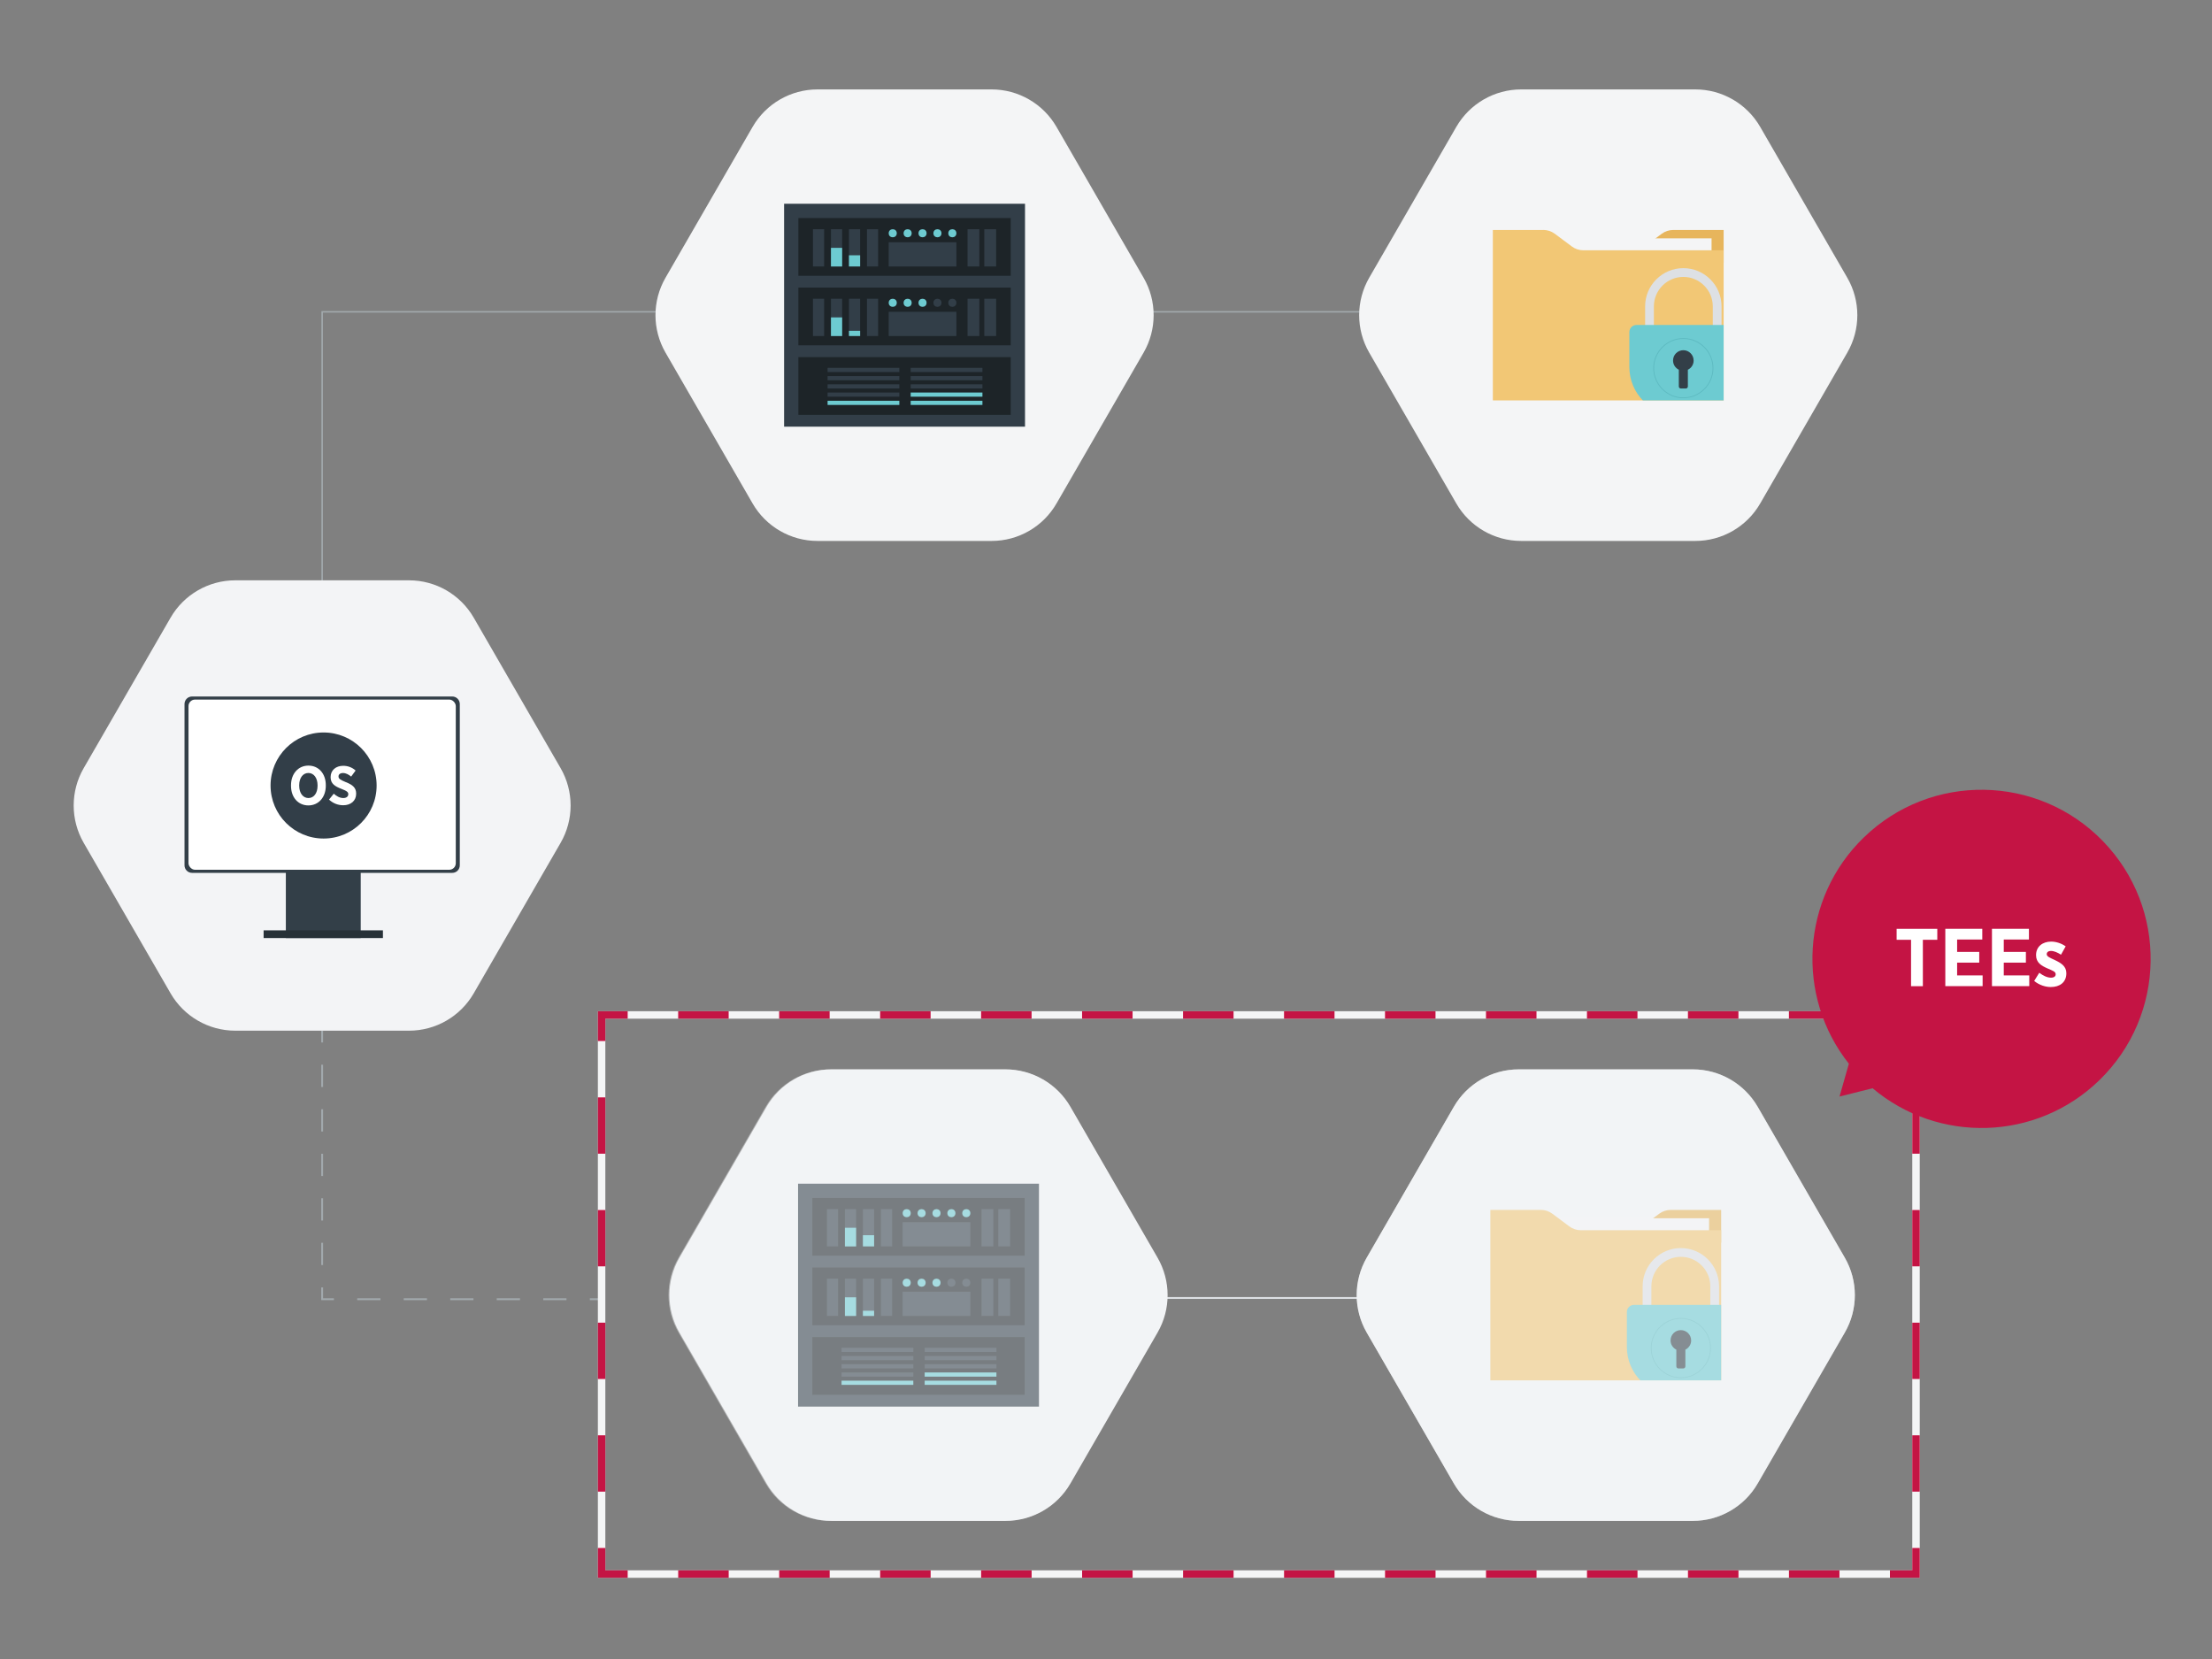<?xml version="1.0" encoding="UTF-8"?>
<svg id="Layer_1" data-name="Layer 1" xmlns="http://www.w3.org/2000/svg" xmlns:xlink="http://www.w3.org/1999/xlink" viewBox="0 0 800 600">
  <rect x="0" y="0" width="800" height="600" fill="#808080" stroke="none"/>
  <defs>
    <style>
      .cls-1 {
        fill: #fff;
      }

      .cls-2, .cls-3 {
        fill: #f3f4f6;
      }

      .cls-4 {
        fill: #f2c775;
      }

      .cls-3 {
        opacity: .43;
      }

      .cls-5 {
        fill: #f4f5f6;
      }

      .cls-6 {
        stroke-dasharray: 0 0 20.37 20.37;
      }

      .cls-6, .cls-7, .cls-8, .cls-9, .cls-10, .cls-11, .cls-12, .cls-13, .cls-14, .cls-15 {
        fill: none;
      }

      .cls-6, .cls-7, .cls-8, .cls-9, .cls-10, .cls-11, .cls-12, .cls-14, .cls-15 {
        stroke-miterlimit: 10;
      }

      .cls-6, .cls-7, .cls-8, .cls-14 {
        stroke-width: 2.7px;
      }

      .cls-6, .cls-7, .cls-14 {
        stroke: #c41444;
      }

      .cls-16 {
        fill: #6dcbd1;
      }

      .cls-7 {
        stroke-dasharray: 0 0 18.26 18.26;
      }

      .cls-8 {
        stroke: #f4f5f6;
      }

      .cls-17 {
        fill: #5dbac1;
      }

      .cls-9 {
        stroke-width: .53px;
      }

      .cls-9, .cls-10, .cls-11, .cls-15 {
        stroke: #a2a9ad;
      }

      .cls-18 {
        clip-path: url(#clippath-1);
      }

      .cls-19 {
        fill: #333f48;
      }

      .cls-10 {
        stroke-dasharray: 0 0 8.41 8.41;
      }

      .cls-10, .cls-11, .cls-12, .cls-15 {
        stroke-width: .67px;
      }

      .cls-11 {
        stroke-dasharray: 0 0 8.05 8.05;
      }

      .cls-20 {
        fill: #e7b55c;
      }

      .cls-12 {
        stroke: #dde0e4;
      }

      .cls-21 {
        fill: #1d2428;
      }

      .cls-22 {
        fill: #273138;
      }

      .cls-23 {
        clip-path: url(#clippath-3);
      }

      .cls-24 {
        fill: #dde0e4;
      }

      .cls-25 {
        fill: #323e48;
      }

      .cls-26 {
        fill: #c41444;
      }
    </style>
    <clipPath id="clippath-1">
      <path class="cls-13" d="M557.26,437.58h-18.25v61.65h83.47v-54.3h-50.75c-1.5,0-2.95-.48-4.15-1.38l-6.17-4.6c-1.2-.89-2.65-1.38-4.15-1.38Z"/>
    </clipPath>
    <clipPath id="clippath-3">
      <path class="cls-13" d="M558.16,83.17h-18.25v61.65h83.47v-54.3h-50.75c-1.5,0-2.95-.48-4.15-1.38l-6.17-4.6c-1.2-.89-2.65-1.38-4.15-1.38Z"/>
    </clipPath>
  </defs>
  <g>
    <line class="cls-15" x1="116.51" y1="372.76" x2="116.51" y2="377.02"/>
    <line class="cls-11" x1="116.51" y1="385.07" x2="116.51" y2="461.59"/>
    <polyline class="cls-15" points="116.51 465.61 116.51 469.88 120.77 469.88"/>
    <line class="cls-10" x1="129.19" y1="469.88" x2="209.11" y2="469.88"/>
    <line class="cls-15" x1="213.32" y1="469.88" x2="217.58" y2="469.88"/>
  </g>
  <rect class="cls-8" x="217.58" y="367.07" width="475.37" height="202.21"/>
  <polyline class="cls-9" points="116.51 209.88 116.51 112.77 511.47 112.77"/>
  <line class="cls-12" x1="315.57" y1="469.43" x2="511.47" y2="469.43"/>
  <g>
    <path class="cls-5" d="M358.64,195.64h-62.99c-9.67,0-18.62-5.17-23.46-13.55l-31.5-54.56c-4.84-8.38-4.84-18.7,0-27.08l31.5-54.56c4.84-8.38,13.78-13.55,23.46-13.55h62.99c9.67,0,18.62,5.17,23.46,13.55l31.5,54.56c4.84,8.38,4.84,18.7,0,27.08l-31.5,54.56c-4.84,8.38-13.78,13.55-23.46,13.55Z"/>
    <g>
      <rect class="cls-25" x="283.58" y="73.69" width="87.13" height="80.62"/>
      <rect class="cls-21" x="288.74" y="78.86" width="76.8" height="20.88"/>
      <rect class="cls-25" x="294.02" y="82.9" width="4.04" height="13.47"/>
      <rect class="cls-25" x="300.53" y="82.9" width="4.04" height="13.47"/>
      <rect class="cls-25" x="307.04" y="82.9" width="4.04" height="13.47"/>
      <rect class="cls-25" x="313.55" y="82.9" width="4.04" height="13.47"/>
      <circle class="cls-16" cx="322.87" cy="84.36" r="1.46"/>
      <circle class="cls-16" cx="328.26" cy="84.36" r="1.46"/>
      <circle class="cls-16" cx="333.65" cy="84.36" r="1.46"/>
      <circle class="cls-16" cx="339.04" cy="84.36" r="1.46"/>
      <circle class="cls-16" cx="344.43" cy="84.36" r="1.46"/>
      <rect class="cls-25" x="321.41" y="87.62" width="24.48" height="8.76"/>
      <rect class="cls-25" x="349.93" y="82.9" width="4.27" height="13.47"/>
      <rect class="cls-25" x="355.99" y="82.9" width="4.27" height="13.47"/>
      <rect class="cls-16" x="300.53" y="89.64" width="4.04" height="6.74"/>
      <rect class="cls-16" x="307.04" y="92.33" width="4.04" height="4.04"/>
      <rect class="cls-21" x="288.74" y="104.01" width="76.8" height="20.88"/>
      <rect class="cls-25" x="294.02" y="108.05" width="4.04" height="13.47"/>
      <rect class="cls-25" x="300.53" y="108.05" width="4.04" height="13.47"/>
      <rect class="cls-25" x="307.04" y="108.05" width="4.04" height="13.47"/>
      <rect class="cls-25" x="313.55" y="108.05" width="4.04" height="13.47"/>
      <circle class="cls-16" cx="322.87" cy="109.51" r="1.46"/>
      <circle class="cls-16" cx="328.26" cy="109.51" r="1.46"/>
      <circle class="cls-16" cx="333.65" cy="109.51" r="1.46"/>
      <circle class="cls-25" cx="339.04" cy="109.51" r="1.46"/>
      <circle class="cls-25" cx="344.43" cy="109.51" r="1.46"/>
      <rect class="cls-25" x="321.41" y="112.77" width="24.48" height="8.76"/>
      <rect class="cls-25" x="349.93" y="108.05" width="4.27" height="13.47"/>
      <rect class="cls-25" x="355.99" y="108.05" width="4.27" height="13.47"/>
      <rect class="cls-16" x="300.53" y="114.79" width="4.04" height="6.74"/>
      <rect class="cls-16" x="307.04" y="119.64" width="4.04" height="1.88"/>
      <rect class="cls-21" x="288.74" y="129.16" width="76.8" height="20.88"/>
      <rect class="cls-25" x="299.31" y="133.04" width="25.95" height="1.51"/>
      <rect class="cls-25" x="299.31" y="136.02" width="25.95" height="1.51"/>
      <rect class="cls-25" x="299.31" y="138.99" width="25.95" height="1.51"/>
      <rect class="cls-25" x="299.31" y="141.96" width="25.95" height="1.51"/>
      <rect class="cls-16" x="299.31" y="144.94" width="25.95" height="1.51"/>
      <rect class="cls-25" x="329.36" y="133.04" width="25.95" height="1.51"/>
      <rect class="cls-25" x="329.36" y="136.02" width="25.95" height="1.51"/>
      <rect class="cls-25" x="329.36" y="138.99" width="25.95" height="1.51"/>
      <rect class="cls-16" x="329.36" y="141.96" width="25.95" height="1.51"/>
      <rect class="cls-16" x="329.36" y="144.94" width="25.95" height="1.51"/>
    </g>
  </g>
  <g>
    <path class="cls-2" d="M147.93,372.76h-62.84c-9.65,0-18.57-5.15-23.4-13.51l-31.42-54.42c-4.83-8.36-4.83-18.66,0-27.02l31.42-54.42c4.83-8.36,13.75-13.51,23.4-13.51h62.84c9.65,0,18.57,5.15,23.4,13.51l31.42,54.42c4.83,8.36,4.83,18.66,0,27.02l-31.42,54.42c-4.83,8.36-13.75,13.51-23.4,13.51Z"/>
    <g>
      <rect class="cls-19" x="103.38" y="278.81" width="27.08" height="60.45"/>
      <rect class="cls-22" x="95.34" y="336.47" width="43.15" height="2.79"/>
      <path class="cls-19" d="M166.29,254.62v58.34c0,1.5-1.21,2.72-2.71,2.72H69.44c-1.5,0-2.71-1.22-2.71-2.72v-58.34c0-1.5,1.21-2.72,2.71-2.72h94.14c1.5,0,2.71,1.22,2.71,2.72Z"/>
      <rect class="cls-1" x="68.18" y="253.01" width="96.66" height="61.55" rx="2.35" ry="2.35"/>
      <g>
        <g>
          <path class="cls-1" d="M127.39,288.54c0,.73-.59,1.33-1.33,1.33s-1.33-.59-1.33-1.33,.59-1.33,1.33-1.33,1.33,.59,1.33,1.33"/>
          <path class="cls-1" d="M112.76,281.28c-.54-1.18-1.2-1.67-2.38-1.67-1.67,0-2.49,1.67-2.49,4.29s.93,4.06,2.51,4.06c1.48,0,2.43-.98,2.47-2.34h-2.25v-1.9h4.42v5.98h-1.64v-1.21c-.95,1.05-1.84,1.38-3.08,1.38-3.21,0-4.7-2.56-4.7-5.9,0-3.02,1.15-6.26,4.93-6.26,2.36,0,3.74,1.28,4.29,3.02l-2.1,.56Z"/>
          <path class="cls-1" d="M115.76,277.87h2.46s1.77,3.65,1.77,3.65l1.77-3.65h2.46s-3,5.77-3,5.77l3.2,6.06h-2.46s-1.97-4.02-1.97-4.02l-1.97,4.02h-2.46s3.2-6.06,3.2-6.06l-3-5.77Z"/>
        </g>
        <g>
          <circle class="cls-25" cx="117.03" cy="284.09" r="19.18"/>
          <g>
            <path class="cls-1" d="M105.25,284.23v-.24c0-4.17,2.62-7.1,6.3-7.1s6.28,2.9,6.28,7.06v.24c0,4.15-2.62,7.1-6.3,7.1s-6.28-2.9-6.28-7.06Zm9.6-.06v-.14c0-2.74-1.39-4.47-3.32-4.47s-3.32,1.71-3.32,4.45v.14c0,2.74,1.41,4.47,3.34,4.47s3.3-1.71,3.3-4.45Z"/>
            <path class="cls-1" d="M119,289.18l1.71-2.13c.93,.81,2.07,1.57,3.46,1.57,1.11,0,1.79-.56,1.79-1.37v-.02c0-.7-.4-1.13-2.39-1.89-2.46-.95-4-1.89-4-4.27v-.04c0-2.43,1.87-4.07,4.55-4.07,1.63,0,3.22,.56,4.49,1.71l-1.61,2.19c-.87-.72-1.89-1.29-2.96-1.29-.99,0-1.61,.5-1.61,1.21v.02c0,.8,.48,1.17,2.64,2.07,2.43,.95,3.74,1.99,3.74,4.15v.04c0,2.58-1.97,4.17-4.67,4.17-1.77,0-3.62-.62-5.15-2.05Z"/>
          </g>
        </g>
      </g>
    </g>
  </g>
  <path class="cls-5" d="M613.14,195.64h-62.99c-9.67,0-18.62-5.17-23.46-13.55l-31.5-54.56c-4.84-8.38-4.84-18.7,0-27.08l31.5-54.56c4.84-8.38,13.78-13.55,23.46-13.55h62.99c9.67,0,18.62,5.17,23.46,13.55l31.5,54.56c4.84,8.38,4.84,18.7,0,27.08l-31.5,54.56c-4.84,8.38-13.78,13.55-23.46,13.55Z"/>
  <g>
    <path class="cls-2" d="M363.69,550.05h-62.99c-9.67,0-18.62-5.17-23.46-13.55l-31.5-54.56c-4.84-8.38-4.84-18.7,0-27.08l31.5-54.56c4.84-8.38,13.78-13.55,23.46-13.55h62.99c9.67,0,18.62,5.17,23.46,13.55l31.5,54.56c4.84,8.38,4.84,18.7,0,27.08l-31.5,54.56c-4.84,8.38-13.78,13.55-23.46,13.55Z"/>
    <g>
      <rect class="cls-25" x="288.63" y="428.1" width="87.13" height="80.62"/>
      <rect class="cls-21" x="293.79" y="433.26" width="76.8" height="20.88"/>
      <rect class="cls-25" x="299.07" y="437.3" width="4.04" height="13.47"/>
      <rect class="cls-25" x="305.58" y="437.3" width="4.04" height="13.47"/>
      <rect class="cls-25" x="312.09" y="437.3" width="4.04" height="13.47"/>
      <rect class="cls-25" x="318.61" y="437.3" width="4.04" height="13.47"/>
      <circle class="cls-16" cx="327.92" cy="438.76" r="1.46"/>
      <circle class="cls-16" cx="333.31" cy="438.76" r="1.46"/>
      <circle class="cls-16" cx="338.7" cy="438.76" r="1.46"/>
      <circle class="cls-16" cx="344.09" cy="438.76" r="1.46"/>
      <circle class="cls-16" cx="349.48" cy="438.76" r="1.46"/>
      <rect class="cls-25" x="326.46" y="442.02" width="24.48" height="8.76"/>
      <rect class="cls-25" x="354.98" y="437.3" width="4.27" height="13.47"/>
      <rect class="cls-25" x="361.05" y="437.3" width="4.27" height="13.47"/>
      <rect class="cls-16" x="305.58" y="444.04" width="4.04" height="6.74"/>
      <rect class="cls-16" x="312.09" y="446.73" width="4.04" height="4.04"/>
      <rect class="cls-21" x="293.79" y="458.41" width="76.8" height="20.88"/>
      <rect class="cls-25" x="299.07" y="462.45" width="4.04" height="13.47"/>
      <rect class="cls-25" x="305.58" y="462.45" width="4.04" height="13.47"/>
      <rect class="cls-25" x="312.09" y="462.45" width="4.04" height="13.47"/>
      <rect class="cls-25" x="318.61" y="462.45" width="4.04" height="13.47"/>
      <circle class="cls-16" cx="327.92" cy="463.91" r="1.46"/>
      <circle class="cls-16" cx="333.31" cy="463.91" r="1.46"/>
      <circle class="cls-16" cx="338.7" cy="463.91" r="1.46"/>
      <circle class="cls-25" cx="344.09" cy="463.91" r="1.46"/>
      <circle class="cls-25" cx="349.48" cy="463.91" r="1.46"/>
      <rect class="cls-25" x="326.46" y="467.17" width="24.48" height="8.76"/>
      <rect class="cls-25" x="354.98" y="462.45" width="4.27" height="13.47"/>
      <rect class="cls-25" x="361.05" y="462.45" width="4.27" height="13.47"/>
      <rect class="cls-16" x="305.58" y="469.19" width="4.04" height="6.74"/>
      <rect class="cls-16" x="312.09" y="474.05" width="4.04" height="1.88"/>
      <rect class="cls-21" x="293.79" y="483.56" width="76.8" height="20.88"/>
      <rect class="cls-25" x="304.36" y="487.45" width="25.95" height="1.51"/>
      <rect class="cls-25" x="304.36" y="490.42" width="25.95" height="1.51"/>
      <rect class="cls-25" x="304.36" y="493.39" width="25.95" height="1.51"/>
      <rect class="cls-25" x="304.36" y="496.37" width="25.95" height="1.51"/>
      <rect class="cls-16" x="304.36" y="499.34" width="25.95" height="1.51"/>
      <rect class="cls-25" x="334.42" y="487.45" width="25.95" height="1.51"/>
      <rect class="cls-25" x="334.42" y="490.42" width="25.95" height="1.51"/>
      <rect class="cls-25" x="334.42" y="493.39" width="25.95" height="1.51"/>
      <rect class="cls-16" x="334.42" y="496.37" width="25.95" height="1.51"/>
      <rect class="cls-16" x="334.42" y="499.34" width="25.95" height="1.51"/>
    </g>
  </g>
  <path class="cls-3" d="M363.35,550.05h-62.99c-9.67,0-18.62-5.17-23.46-13.55l-31.5-54.56c-4.84-8.38-4.84-18.7,0-27.08l31.5-54.56c4.84-8.38,13.78-13.55,23.46-13.55h62.99c9.67,0,18.62,5.17,23.46,13.55l31.5,54.56c4.84,8.38,4.84,18.7,0,27.08l-31.5,54.56c-4.84,8.38-13.78,13.55-23.46,13.55Z"/>
  <path class="cls-2" d="M612.24,550.05h-62.99c-9.67,0-18.62-5.17-23.46-13.55l-31.5-54.56c-4.84-8.38-4.84-18.7,0-27.08l31.5-54.56c4.84-8.38,13.78-13.55,23.46-13.55h62.99c9.67,0,18.62,5.17,23.46,13.55l31.5,54.56c4.84,8.38,4.84,18.7,0,27.08l-31.5,54.56c-4.84,8.38-13.78,13.55-23.46,13.55Z"/>
  <path class="cls-20" d="M604.23,437.58h18.25v11.86l-30.41-4.5,8.01-5.98c1.2-.89,2.65-1.38,4.15-1.38Z"/>
  <rect class="cls-5" x="551.58" y="440.6" width="66.53" height="30.06"/>
  <path class="cls-4" d="M557.26,437.58h-18.25v61.65h83.47v-54.3h-50.75c-1.5,0-2.95-.48-4.15-1.38l-6.17-4.6c-1.2-.89-2.65-1.38-4.15-1.38Z"/>
  <g>
    <polyline class="cls-14" points="692.95 559.85 692.95 569.28 683.52 569.28"/>
    <line class="cls-7" x1="665.26" y1="569.28" x2="236.14" y2="569.28"/>
    <polyline class="cls-14" points="227.01 569.28 217.58 569.28 217.58 559.85"/>
    <line class="cls-6" x1="217.58" y1="539.47" x2="217.58" y2="386.69"/>
    <polyline class="cls-14" points="217.58 376.5 217.58 367.07 227.01 367.07"/>
    <line class="cls-7" x1="245.27" y1="367.07" x2="674.39" y2="367.07"/>
    <polyline class="cls-14" points="683.52 367.07 692.95 367.07 692.95 376.5"/>
    <line class="cls-6" x1="692.95" y1="396.88" x2="692.95" y2="549.66"/>
  </g>
  <path id="Group_2" data-name="Group 2" class="cls-26" d="M674.08,302.86c-22.76,22.06-24.69,57.52-5.41,81.85l-1.21,4.24-2.17,7.63,7.69-1.93,4.27-1.07c23.72,20.02,59.22,19.19,81.97-2.87,24.25-23.51,24.86-62.24,1.34-86.49-23.51-24.25-62.24-24.86-86.49-1.34Z"/>
  <g>
    <path class="cls-1" d="M691.16,339.89h-5.22v-3.97h14.71v3.97h-5.22v16.78h-4.27v-16.78Z"/>
    <path class="cls-1" d="M703.55,335.91h13.37v3.88h-9.1v4.48h8v3.88h-8v4.62h9.22v3.88h-13.49v-20.75Z"/>
    <path class="cls-1" d="M720.42,335.91h13.37v3.88h-9.1v4.48h8v3.88h-8v4.62h9.22v3.88h-13.49v-20.75Z"/>
    <path class="cls-1" d="M735.69,354.77l1.84-2.96c1.42,1.1,2.94,1.78,4.24,1.78,1.19,0,1.69-.56,1.69-1.22v-.06c0-.92-1.19-1.3-2.91-2.05-2.25-.98-4.18-2.1-4.18-4.8v-.06c0-3.05,2.37-4.86,5.46-4.86,1.72,0,3.65,.59,5.25,1.72l-1.69,3.02c-1.19-.77-2.49-1.36-3.62-1.36-1.01,0-1.54,.5-1.54,1.13v.06c0,.83,1.19,1.3,2.88,2.08,2.31,1.1,4.21,2.25,4.21,4.77v.06c0,3.29-2.43,4.95-5.6,4.95-1.87,0-4.09-.62-6.02-2.19Z"/>
  </g>
  <g class="cls-18">
    <g>
      <path class="cls-24" d="M618.55,475.13v5.16h3.17v-15.09c0-7.62-6.2-13.82-13.82-13.82s-13.82,6.2-13.82,13.82v15.55c0,7.62,6.2,10.25,13.82,10.25s13.82-2.64,13.82-10.25h-3.17c0,5.87-4.78,7.09-10.65,7.09s-10.65-1.21-10.65-7.09v-15.55c0-5.87,4.78-10.65,10.65-10.65s10.65,4.78,10.65,10.65v9.94Z"/>
      <path class="cls-16" d="M610.07,504.53h-4.33c-9.58,0-17.36-7.77-17.36-17.36v-12.67c0-1.42,1.15-2.56,2.56-2.56h33.92c1.42,0,2.56,1.15,2.56,2.56v12.67c0,9.58-7.77,17.36-17.35,17.36Z"/>
      <path class="cls-17" d="M607.9,498.41c-5.99,0-10.87-4.88-10.87-10.87s4.88-10.87,10.87-10.87,10.87,4.88,10.87,10.87c0,5.99-4.88,10.87-10.87,10.87Zm0-21.44c-5.83,0-10.58,4.75-10.58,10.58s4.75,10.58,10.58,10.58,10.58-4.75,10.58-10.58c0-5.84-4.75-10.58-10.58-10.58Z"/>
      <path class="cls-19" d="M611.62,484.78c0-2.05-1.66-3.72-3.72-3.72s-3.72,1.66-3.72,3.72c0,1.47,.85,2.73,2.09,3.34v6.04c0,.42,.34,.75,.75,.75h1.77c.42,0,.75-.34,.75-.75v-6.04c1.24-.61,2.09-1.87,2.09-3.34Z"/>
    </g>
  </g>
  <g>
    <path class="cls-20" d="M605.13,83.17h18.25v11.86l-30.41-4.5,8.01-5.98c1.2-.89,2.65-1.38,4.15-1.38Z"/>
    <rect class="cls-5" x="552.48" y="86.2" width="66.53" height="30.06"/>
    <path class="cls-4" d="M558.16,83.17h-18.25v61.65h83.47v-54.3h-50.75c-1.5,0-2.95-.48-4.15-1.38l-6.17-4.6c-1.2-.89-2.65-1.38-4.15-1.38Z"/>
    <g class="cls-23">
      <g>
        <path class="cls-24" d="M619.45,120.73v5.16h3.17v-15.09c0-7.62-6.2-13.82-13.82-13.82s-13.82,6.2-13.82,13.82v15.55c0,7.62,6.2,10.25,13.82,10.25s13.82-2.64,13.82-10.25h-3.17c0,5.87-4.78,7.09-10.65,7.09s-10.65-1.21-10.65-7.09v-15.55c0-5.87,4.78-10.65,10.65-10.65s10.65,4.78,10.65,10.65v9.94Z"/>
        <path class="cls-16" d="M610.97,150.12h-4.33c-9.58,0-17.36-7.77-17.36-17.36v-12.67c0-1.42,1.15-2.56,2.56-2.56h33.92c1.42,0,2.56,1.15,2.56,2.56v12.67c0,9.58-7.77,17.36-17.35,17.36Z"/>
        <path class="cls-17" d="M608.8,144.01c-5.99,0-10.87-4.88-10.87-10.87s4.88-10.87,10.87-10.87,10.87,4.88,10.87,10.87c0,5.99-4.88,10.87-10.87,10.87Zm0-21.44c-5.83,0-10.58,4.75-10.58,10.58s4.75,10.58,10.58,10.58,10.58-4.75,10.58-10.58c0-5.84-4.75-10.58-10.58-10.58Z"/>
        <path class="cls-19" d="M612.52,130.38c0-2.05-1.66-3.72-3.72-3.72s-3.72,1.66-3.72,3.72c0,1.47,.85,2.73,2.09,3.34v6.04c0,.42,.34,.75,.75,.75h1.77c.42,0,.75-.34,.75-.75v-6.04c1.24-.61,2.09-1.87,2.09-3.34Z"/>
      </g>
    </g>
  </g>
  <path class="cls-3" d="M612.24,550.05h-62.99c-9.67,0-18.62-5.17-23.46-13.55l-31.5-54.56c-4.84-8.38-4.84-18.7,0-27.08l31.5-54.56c4.84-8.38,13.78-13.55,23.46-13.55h62.99c9.67,0,18.62,5.17,23.46,13.55l31.5,54.56c4.84,8.38,4.84,18.7,0,27.08l-31.5,54.56c-4.84,8.38-13.78,13.55-23.46,13.55Z"/>
</svg>